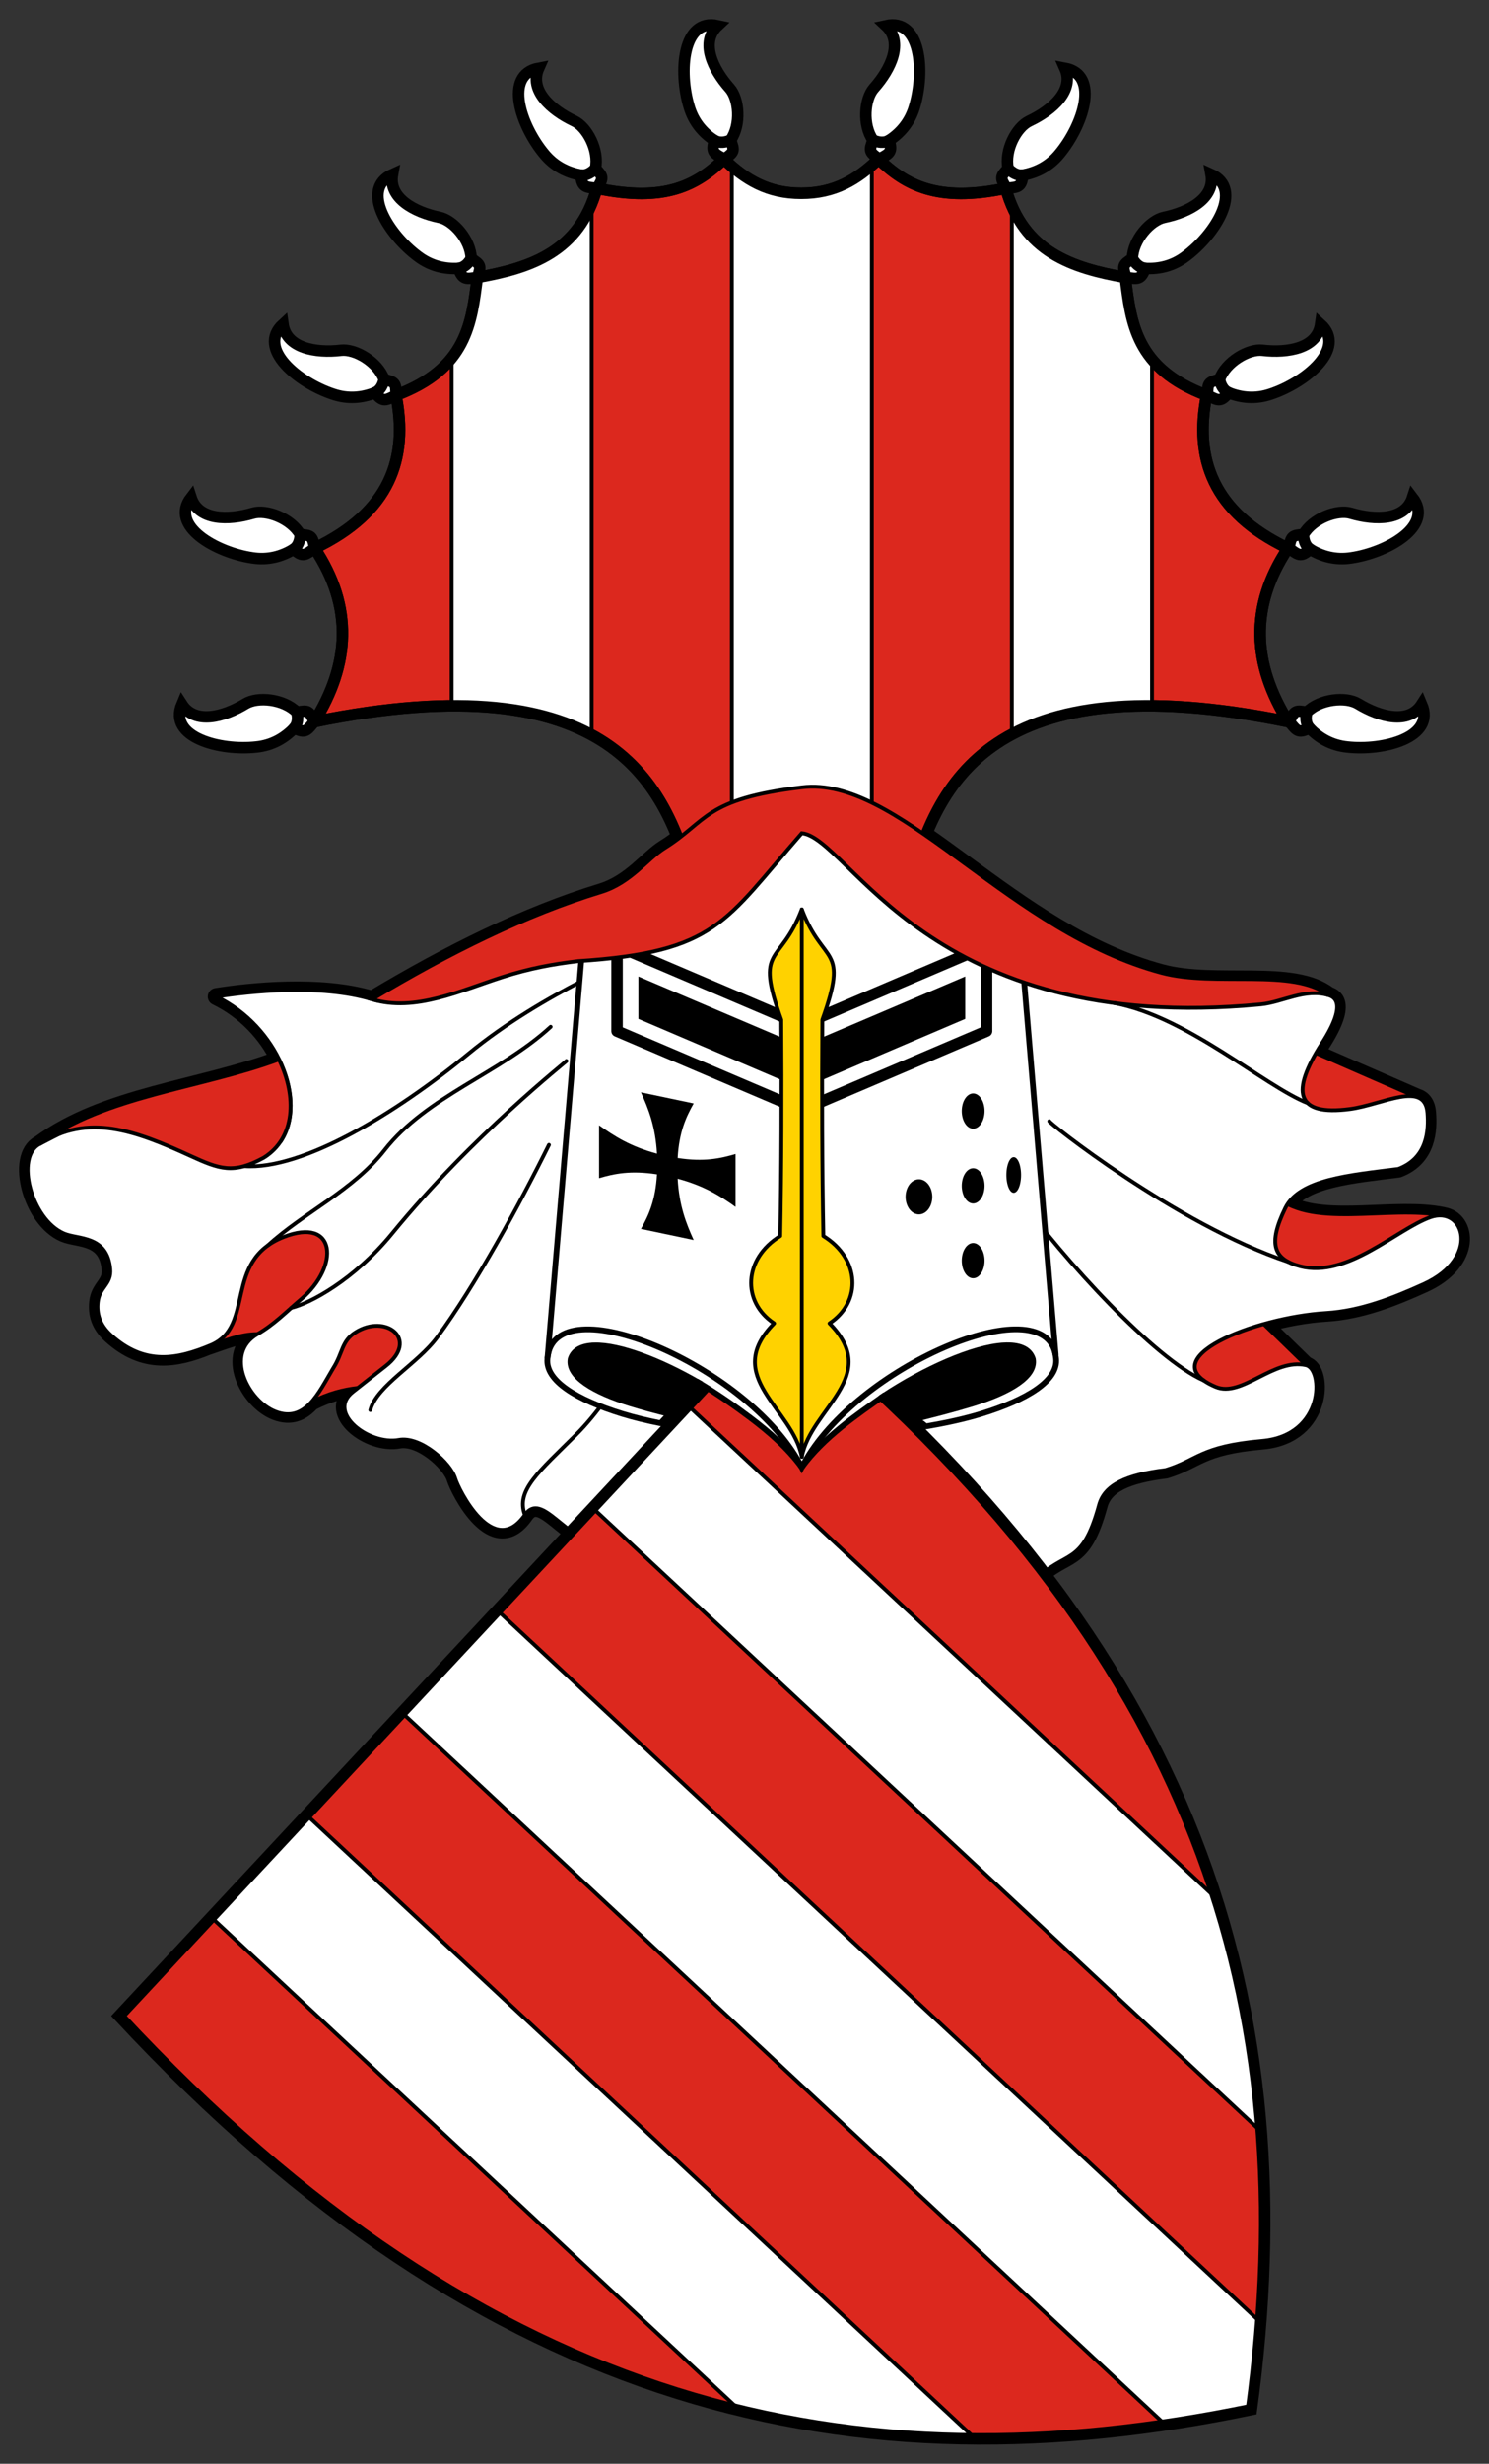 <?xml version="1.0" encoding="UTF-8" standalone="no"?>
<!-- Created with Inkscape (http://www.inkscape.org/) -->

<svg
   xmlns:dc="http://purl.org/dc/elements/1.1/"
   xmlns:cc="http://creativecommons.org/ns#"
   xmlns:rdf="http://www.w3.org/1999/02/22-rdf-syntax-ns#"
   xmlns:svg="http://www.w3.org/2000/svg"
   xmlns="http://www.w3.org/2000/svg"
   version="1.1"
   width="390"
   height="645"
   id="svg2">
  <rect width="100%" height="100%" fill="#333333" stroke="none"/>
  <defs
     id="defs4" />
  <path
     d="m 212.389,205.948 c -0.806,0.013 -1.605,0.06 -2.406,0.156 -25.632,3.066 -24.562,8.858 -36,15.969 -4.369,2.716 -8.743,9.056 -16.531,11.438 -19.809,6.057 -39.704,15.967 -60,28.125 -13.553,-4.124 -32.202,-2.093 -40.781,-0.719 7.486,3.623 13.177,9.789 16.41,16.416 l -0.035,0.021 c -20.603,7.655 -45.552,9.488 -62.719,22.156 1.587,-1.022 3.17,-1.825 4.75,-2.469 l -4.75,2.469 c -6.393,3.296 -2.192,19.748 6.437,23.438 3.724,1.592 11.239,0.412 12.094,9.219 0.399,4.11 -2.842,4.709 -3.25,8.75 -0.299,2.965 0.385,5.869 3.469,8.656 8.622,7.793 16.944,6.327 25.313,2.938 4.308,-1.431 8.589,-3.294 13.031,-3.25 -8.807,5.094 -2.48,17.518 4.781,20.312 4.074,1.568 6.959,0.144 9.344,-2.5 4.4,-2.267 8.37,-3.292 12.156,-3.719 l -1.281,1.031 c -6.979,5.477 4.231,14.026 12.031,12.594 5.805,-1.066 13.545,6.037 14.75,10.031 0.923,3.061 10.074,21.38 18.281,9.594 4.509,-6.476 10.723,7.122 20.469,7.812 l 52.031,15.25 c 0,0 48.317,6.312 49.188,6.312 0.871,0 9.593,-9.839 12.188,-12.438 7.817,-7.979 12.049,-3.168 16.531,-19.562 1.434,-5.246 7.103,-7.881 17.438,-9.156 8.411,-2.542 8.88,-6.148 25.25,-7.594 16.37,-1.446 16.037,-18.839 11.5,-19.844 l -11.031,-10.75 c 5.35,-1.503 11.135,-2.564 16.281,-2.875 9.064,-0.548 17.621,-3.962 25.562,-7.562 13.064,-5.924 11.455,-17.145 5,-17.938 l 0,-0.031 c -12.358,-2.527 -30.287,2.393 -40.656,-3 4.342,-6.61 16.861,-7.641 29,-9.188 7.791,-2.94 7.956,-10.395 7.656,-14.594 -0.18,-2.518 -1.226,-3.773 -2.844,-4.25 l -26.344,-11.5 c 0.473,-0.815 0.968,-1.656 1.531,-2.531 7.285,-11.315 2.522,-12.33 1.75,-12.625 -9.308,-7.236 -29.536,-2.068 -43.75,-5.875 -39.495,-10.578 -66.871,-49.109 -91.844,-48.719 z"
     id="path4209"
     style="fill:none;stroke:#000000;stroke-width:4.5;stroke-linecap:butt;stroke-linejoin:round;stroke-miterlimit:4;stroke-opacity:1;stroke-dasharray:none" />
  <path
     d="m 54.06,352.646 c 4.425,-1.442 8.801,-3.433 13.362,-3.388 l 8.131,0.253 c 0,0 17.523,-9.197 17.523,-10.285 0,-1.088 -2.503,-21.223 -2.503,-21.223 L 66.084,316.479 z"
     id="path3089"
     style="fill:#dc281e;stroke:#000000;stroke-width:1;stroke-linecap:round;stroke-linejoin:round;stroke-miterlimit:4;stroke-opacity:1;stroke-dasharray:none" />
  <path
     d="m 100.612,99.325 c -1.688,-4.631 -7.604,-8.045 -11.273,-7.62 -6.698,0.775 -14.337,-0.549 -15.217,-6.825 -6.978,6.355 3.998,15.309 13.066,18.304 3.947,1.35 7.681,0.978 11.076,-0.366 l 3.243,-0.457 z"
     id="path4075"
     style="fill:#ffffff;stroke:#000000;stroke-width:3;stroke-linecap:butt;stroke-linejoin:miter;stroke-miterlimit:4;stroke-opacity:1;stroke-dasharray:none" />
  <path
     d="m 189.596,41.648 c -7.125,6.832 -15.348,11.404 -33.268,7.649 -4.616,16.71 -17.403,20.883 -31.304,23.34 -1.518,11.887 -2.67,23.867 -21.306,30.857 3.266,16.533 -1.54,30.597 -21.306,40.036 10.198,15.369 9.235,30.486 -0.087,45.412 78.16,-15.854 92.156,16.625 99.063,42.658 l 28.466,-18.401 28.509,18.401 c 6.906,-26.033 20.903,-58.512 99.063,-42.658 -9.322,-14.925 -10.285,-30.042 -0.087,-45.412 -19.765,-9.439 -24.572,-23.502 -21.306,-40.036 C 297.397,96.503 296.245,84.523 294.727,72.637 280.826,70.18 268.039,66.007 263.424,49.297 c -17.92,3.755 -26.187,-0.817 -33.312,-7.649 -5.678,5.44 -11.532,8.96 -20.258,8.96 -8.726,0 -14.58,-3.52 -20.258,-8.96 z"
     id="path4013"
     style="fill:#dc281e;stroke:#000000;stroke-width:3;stroke-linecap:butt;stroke-linejoin:miter;stroke-miterlimit:4;stroke-opacity:1;stroke-dasharray:none" />
  <path
     d="m 228.66,36.699 c -2.822,-4.042 -2.219,-10.845 0.235,-13.605 4.481,-5.039 7.784,-12.052 3.151,-16.377 9.21,-2.063 10.237,12.064 7.482,21.208 -1.161,4.006 -3.61,6.85 -6.66,8.857 l -2.236,2.393 z"
     id="path4019"
     style="fill:#ffffff;stroke:#000000;stroke-width:3;stroke-linecap:butt;stroke-linejoin:miter;stroke-miterlimit:4;stroke-opacity:1;stroke-dasharray:none" />
  <path
     d="m 264.055,44.112 c -1.015,-4.824 2.203,-10.849 5.541,-12.427 6.096,-2.883 11.88,-8.044 9.31,-13.837 9.283,1.706 4.698,15.109 -1.417,22.444 -2.637,3.232 -6.004,4.891 -9.595,5.544 l -2.994,1.327 z"
     id="path4023"
     style="fill:#ffffff;stroke:#000000;stroke-width:3;stroke-linecap:butt;stroke-linejoin:miter;stroke-miterlimit:4;stroke-opacity:1;stroke-dasharray:none" />
  <path
     d="m 296.601,67.687 c 0.144,-4.927 4.683,-10.031 8.298,-10.783 6.602,-1.374 13.434,-5.037 12.293,-11.271 8.625,3.833 1.028,15.789 -6.635,21.488 -3.321,2.524 -6.982,3.348 -10.627,3.141 l -3.222,0.588 z"
     id="path4033"
     style="fill:#ffffff;stroke:#000000;stroke-width:3;stroke-linecap:butt;stroke-linejoin:miter;stroke-miterlimit:4;stroke-opacity:1;stroke-dasharray:none" />
  <path
     d="m 319.403,99.325 c 1.688,-4.631 7.604,-8.045 11.273,-7.62 6.698,0.775 14.337,-0.549 15.217,-6.825 6.978,6.355 -3.998,15.309 -13.066,18.304 -3.947,1.35 -7.681,0.978 -11.076,-0.366 l -3.243,-0.457 z"
     id="path4039"
     style="fill:#ffffff;stroke:#000000;stroke-width:3;stroke-linecap:butt;stroke-linejoin:miter;stroke-miterlimit:4;stroke-opacity:1;stroke-dasharray:none" />
  <path
     d="m 341.391,139.943 c 2.457,-4.273 8.87,-6.623 12.411,-5.577 6.467,1.911 14.219,1.915 16.161,-4.118 5.786,7.456 -6.561,14.398 -16.008,15.795 -4.12,0.654 -7.735,-0.352 -10.849,-2.258 l -3.117,-1.005 z"
     id="path4045"
     style="fill:#ffffff;stroke:#000000;stroke-width:3;stroke-linecap:butt;stroke-linejoin:miter;stroke-miterlimit:4;stroke-opacity:1;stroke-dasharray:none" />
  <path
     d="m 342.269,186.442 c 3.469,-3.502 10.27,-4.131 13.426,-2.213 5.762,3.503 13.254,5.493 16.677,0.158 3.684,8.69 -10.03,12.237 -19.519,11.169 -4.15,-0.423 -7.387,-2.321 -9.909,-4.961 l -2.756,-1.77 z"
     id="path4051"
     style="fill:#ffffff;stroke:#000000;stroke-width:3;stroke-linecap:butt;stroke-linejoin:miter;stroke-miterlimit:4;stroke-opacity:1;stroke-dasharray:none" />
  <path
     d="m 191.355,36.699 c 2.822,-4.042 2.219,-10.845 -0.235,-13.605 -4.481,-5.039 -7.784,-12.052 -3.151,-16.377 -9.21,-2.063 -10.237,12.064 -7.482,21.208 1.161,4.006 3.61,6.85 6.66,8.857 l 2.236,2.393 z"
     id="path4057"
     style="fill:#ffffff;stroke:#000000;stroke-width:3;stroke-linecap:butt;stroke-linejoin:miter;stroke-miterlimit:4;stroke-opacity:1;stroke-dasharray:none" />
  <path
     d="m 155.959,44.112 c 1.015,-4.824 -2.203,-10.849 -5.541,-12.427 -6.096,-2.883 -11.88,-8.044 -9.31,-13.837 -9.283,1.706 -4.698,15.109 1.417,22.444 2.637,3.232 6.004,4.891 9.595,5.544 l 2.994,1.327 z"
     id="path4063"
     style="fill:#ffffff;stroke:#000000;stroke-width:3;stroke-linecap:butt;stroke-linejoin:miter;stroke-miterlimit:4;stroke-opacity:1;stroke-dasharray:none" />
  <path
     d="m 123.413,67.687 c -0.144,-4.927 -4.683,-10.031 -8.298,-10.783 -6.602,-1.374 -13.434,-5.037 -12.293,-11.271 -8.625,3.833 -1.028,15.789 6.635,21.488 3.321,2.524 6.982,3.348 10.627,3.141 l 3.222,0.588 z"
     id="path4069"
     style="fill:#ffffff;stroke:#000000;stroke-width:3;stroke-linecap:butt;stroke-linejoin:miter;stroke-miterlimit:4;stroke-opacity:1;stroke-dasharray:none" />
  <path
     d="m 78.624,139.943 c -2.457,-4.273 -8.87,-6.623 -12.411,-5.577 -6.467,1.911 -14.219,1.915 -16.161,-4.118 -5.786,7.456 6.561,14.398 16.008,15.795 4.12,0.654 7.735,-0.352 10.849,-2.258 l 3.117,-1.005 z"
     id="path4081"
     style="fill:#ffffff;stroke:#000000;stroke-width:3;stroke-linecap:butt;stroke-linejoin:miter;stroke-miterlimit:4;stroke-opacity:1;stroke-dasharray:none" />
  <path
     d="m 77.746,186.442 c -3.469,-3.502 -10.27,-4.131 -13.426,-2.213 -5.762,3.503 -13.254,5.493 -16.677,0.158 -3.684,8.69 10.03,12.237 19.519,11.169 4.15,-0.423 7.387,-2.321 9.909,-4.961 l 2.756,-1.77 z"
     id="path4087"
     style="fill:#ffffff;stroke:#000000;stroke-width:3;stroke-linecap:butt;stroke-linejoin:miter;stroke-miterlimit:4;stroke-opacity:1;stroke-dasharray:none" />
  <path
     d="m 228.351,43.266 c -5.155,4.515 -10.656,7.343 -18.488,7.343 -7.658,0 -13.125,-2.696 -18.182,-7.037 l 0,181.384 18.182,-11.757 18.488,11.932 0,-181.864 z m -73.384,9.921 c -5.438,13.456 -17.202,17.199 -29.939,19.45 -0.946,7.41 -1.745,14.859 -6.731,21.11 l 0,91.041 c 16.081,-0.104 27.878,2.859 36.67,7.649 l 0,-139.25 z m 110.054,0.568 0,138.551 c 8.815,-4.742 20.641,-7.654 36.714,-7.518 l 0,-90.736 c -5.211,-6.314 -6.031,-13.884 -6.993,-21.416 -12.555,-2.219 -24.182,-5.891 -29.721,-18.881 z"
     id="rect4130"
     style="fill:#ffffff;fill-opacity:1;stroke:#000000;stroke-width:1;stroke-miterlimit:4;stroke-dasharray:none" />
  <path
     d="m 371.048,287.191 -37.178,-16.247 -9.697,24.012 39.865,1.231 z"
     id="path3093"
     style="fill:#dc281e;stroke:#000000;stroke-width:1;stroke-linecap:round;stroke-linejoin:round;stroke-miterlimit:4;stroke-opacity:1;stroke-dasharray:none" />
  <path
     d="m 81.552,367.059 c 4.4,-2.267 8.377,-3.269 12.163,-3.695 l 13.124,-3.069 0.154,-16.623 -12.468,-0.385 -14.699,12.852 z"
     id="path3091"
     style="fill:#dc281e;stroke:#000000;stroke-width:1;stroke-linecap:round;stroke-linejoin:round;stroke-miterlimit:4;stroke-opacity:1;stroke-dasharray:none" />
  <path
     d="m 333.409,312.349 c 9.142,9.764 30.411,3.018 44.477,5.894 l -4.612,8.267 -20.779,10.62 -27.552,-1.231 z"
     id="path3097"
     style="fill:#dc281e;stroke:#000000;stroke-width:1;stroke-linecap:round;stroke-linejoin:round;stroke-miterlimit:4;stroke-opacity:1;stroke-dasharray:none" />
  <path
     d="m 326.636,342.363 15.44,15.024 -6.204,10.527 c 0,0 -26.166,3.232 -26.474,2.617 -0.308,-0.616 -12.468,-23.858 -12.468,-23.858 z"
     id="path3101"
     style="fill:#dc281e;stroke:#000000;stroke-width:1;stroke-linecap:round;stroke-linejoin:round;stroke-miterlimit:4;stroke-opacity:1;stroke-dasharray:none" />
  <path
     d="m 209.994,214.684 c -6.549,0.78 -65.943,30.195 -73.078,32.474 -11.042,3.527 -28.25,17.88 -39.467,14.467 -13.553,-4.124 -32.2,-2.073 -40.779,-0.699 16.048,7.767 23.89,27.182 16.871,37.85 l -31.95,-7.212 -20.936,2.841 -5.245,2.491 -5.07,2.622 c -6.393,3.296 -2.205,19.738 6.425,23.427 3.724,1.592 11.252,0.416 12.107,9.222 0.399,4.11 -2.87,4.7 -3.278,8.741 -0.299,2.965 0.412,5.866 3.497,8.654 8.893,8.038 17.457,6.236 26.093,2.622 11.775,-4.927 3.161,-22.065 19.056,-28.322 13.884,-5.465 14.768,7.59 4.677,16.215 -4.15,3.548 -7.111,6.643 -11.495,9.178 -8.807,5.094 -2.498,17.529 4.764,20.324 7.774,2.991 11.264,-4.952 15.079,-11.364 2.571,-4.019 2.138,-7.061 5.813,-9.397 7.943,-5.049 16.829,1.82 7.955,8.785 l -8.61,6.775 c -6.979,5.477 4.219,14.02 12.019,12.588 5.805,-1.066 13.568,6.058 14.773,10.053 0.923,3.061 10.062,21.358 18.269,9.572 4.509,-6.476 10.709,7.133 20.455,7.824 l 52.055,15.254 c 0,0 48.3,6.294 49.17,6.294 0.871,0 9.6,-9.814 12.194,-12.413 7.817,-7.979 12.039,-3.187 16.521,-19.581 1.434,-5.246 7.104,-7.86 17.439,-9.135 8.411,-2.542 8.892,-6.159 25.263,-7.605 16.37,-1.446 16.032,-18.838 11.495,-19.843 -8.571,-1.897 -16.814,8.608 -23.689,5.682 -17.217,-7.326 10.192,-18.185 28.934,-19.318 9.064,-0.548 17.627,-3.961 25.569,-7.561 15.053,-6.826 10.625,-20.697 1.748,-17.526 -8.876,3.171 -21.772,16.018 -34.048,12.85 -7.065,-1.823 -8.538,-5.829 -3.934,-15.254 3.682,-7.536 16.847,-8.604 29.59,-10.227 7.791,-2.94 7.948,-10.4 7.649,-14.598 -0.623,-8.728 -11.792,-2.221 -20.28,-1.093 -14.43,1.919 -15.48,-4.606 -7.386,-17.177 7.285,-11.315 2.52,-12.336 1.748,-12.631 -5.927,-2.267 -10.589,-1.637 -16.346,0 l -33.305,-1.093 -28.497,-9.572 -41.128,-30.027 -18.707,-5.157 z"
     id="path4184"
     style="fill:#ffffff;stroke:#000000;stroke-width:1;stroke-linecap:round;stroke-linejoin:round;stroke-miterlimit:4;stroke-opacity:1;stroke-dasharray:none" />
  <path
     d="m 137.484,396.593 c -2.424,-6.409 3.621,-11.262 13.459,-21.054 10.898,-10.848 18.783,-28.351 25.006,-34.252"
     id="path3084"
     style="fill:none;stroke:#000000;stroke-width:1;stroke-linecap:butt;stroke-linejoin:miter;stroke-miterlimit:4;stroke-opacity:1;stroke-dasharray:none" />
  <path
     d="m 63.977,305.296 c 15.228,1.059 39.622,-13.735 58.737,-29.459 19.576,-16.103 44.778,-26.007 44.775,-26.007"
     id="path3057"
     style="fill:none;stroke:#000000;stroke-width:1;stroke-linecap:round;stroke-linejoin:round;stroke-miterlimit:4;stroke-opacity:1;stroke-dasharray:none" />
  <path
     d="m 266.608,313.119 c 11.94,16.639 35.841,42.634 48.662,48.267"
     id="path3103"
     style="fill:none;stroke:#000000;stroke-width:1;stroke-linecap:round;stroke-linejoin:round;stroke-miterlimit:4;stroke-opacity:1;stroke-dasharray:none" />
  <path
     d="M 31.163,527.767 C 128.284,632.167 224.489,652.234 327.769,630.809 341.937,526.286 315.238,431.683 204.318,342.081 l -86.592,92.859 -86.563,92.827 z"
     id="path3788"
     style="fill:#dc281e;stroke:none" />
  <path
     d="M 55.292,501.892 193.861,631.11 c 20.353,4.913 40.855,7.211 61.579,7.343 L 80.271,475.105 55.292,501.892 z m 49.958,-53.574 199.974,186.479 c 7.479,-1.106 15.007,-2.437 22.559,-4.004 1.039,-7.664 1.806,-15.254 2.389,-22.813 l -199.942,-186.449 -12.49,13.393 -12.49,13.393 z m 49.958,-53.574 175.169,163.348 c -1.578,-20.698 -5.35,-40.984 -11.685,-60.977 l -138.505,-129.158 -24.979,26.787 z"
     id="rect3795"
     style="fill:#ffffff;fill-opacity:1;stroke:#000000;stroke-width:1;stroke-miterlimit:4;stroke-dasharray:none" />
  <path
     d="m 31.163,527.767 c 97.121,104.4 193.326,124.467 296.606,103.042 14.169,-104.523 -12.531,-199.126 -123.451,-288.728 l -86.592,92.859 -86.563,92.827 z"
     id="path3827"
     style="fill:none;stroke:#000000;stroke-width:3;stroke-miterlimit:4;stroke-dasharray:none" />
  <path
     d="m 163.184,334.616 -14.773,9.397 c -1.82,4.887 -4.465,6.353 -5.026,11.67 -0.607,5.752 7.573,10.754 19.668,14.467 3.082,0.946 6.455,1.749 9.965,2.448 l 9.921,-10.664 c 4.844,2.892 9.524,6.168 13.684,9.302 4.808,3.634 9.729,7.882 13.371,12.901 l -6.469,-29.633 z"
     id="path3955"
     style="fill:#ffffff;stroke:#000000;stroke-width:1.5;stroke-miterlimit:4;stroke-dasharray:none" />
  <path
     d="m 155.666,352.23 c -3.187,0.087 -5.439,1.154 -6.206,3.54 -0.849,4.574 6.092,8.683 15.822,11.67 2.899,0.89 6.343,1.818 9.965,2.754 l 7.692,-8.261 c -9.996,-5.774 -20.665,-9.884 -27.273,-9.703 z"
     id="path3981"
     style="fill:#000000;stroke:#000000;stroke-width:1.5;stroke-miterlimit:4;stroke-dasharray:none" />
  <path
     d="m 256.804,334.616 -40.341,19.887 -6.469,29.633 c 5.748,-7.92 14.679,-13.921 21.329,-18.619 1.936,1.862 9.277,6.045 11.145,7.911 5.149,-0.882 10.084,-1.933 14.467,-3.278 12.095,-3.713 20.275,-8.715 19.668,-14.467 -0.561,-5.316 -3.206,-6.783 -5.026,-11.67 z"
     id="path3998"
     style="fill:#ffffff;stroke:#000000;stroke-width:1.5;stroke-miterlimit:4;stroke-dasharray:none" />
  <path
     d="m 262.923,352.23 c -8.053,0.45 -20.834,6.163 -31.6,13.287 2.256,2.113 4.475,4.262 6.643,6.381 6.137,-1.462 12.079,-3.027 16.74,-4.458 9.73,-2.987 16.671,-7.095 15.822,-11.67 -0.877,-2.727 -3.667,-3.76 -7.605,-3.54 z"
     id="path4000"
     style="fill:#000000;stroke:#000000;stroke-width:1.5;stroke-miterlimit:4;stroke-dasharray:none" />
  <path
     d="m 209.994,206.948 -57.125,37.282 -9.484,111.453 c 1.669,-19.673 52.243,1.708 66.172,27.579 l 0.437,0.874 0.437,-0.83 c 13.673,-25.478 62.925,-46.629 66.085,-28.541 l -9.353,-110.535 z"
     id="path3977"
     style="fill:#ffffff;stroke:#000000;stroke-width:1.5;stroke-miterlimit:4;stroke-dasharray:none" />
  <path
     d="m 167.205,255.638 0,11.102 41.871,17.876 0,-11.145 -41.871,-17.832 z"
     id="path3857"
     style="fill:#000000;stroke:none" />
  <path
     d="m 252.81,255.638 0,11.102 -41.871,17.876 0,-11.145 41.871,-17.832 z"
     id="path3994"
     style="fill:#000000;stroke:none" />
  <path
     d="m 258.4,247.647 -47.471,20.248 0,22.296 47.471,-20.248 z"
     id="path3992"
     style="fill:none;stroke:#000000;stroke-width:3;stroke-linecap:round;stroke-linejoin:round;stroke-miterlimit:4;stroke-dasharray:none" />
  <path
     d="m 161.615,247.647 47.471,20.248 0,22.296 -47.471,-20.248 z"
     id="rect3846"
     style="fill:none;stroke:#000000;stroke-width:3;stroke-linecap:round;stroke-linejoin:round;stroke-miterlimit:4;stroke-dasharray:none" />
  <path
     d="m 210.007,238.073 c -5.703,14.959 -12.388,9.267 -5.378,28.908 0.127,19.109 0.072,38.672 -0.269,56.606 -9.585,5.876 -10.138,17.208 -1.613,22.858 -13.763,13.964 4.884,22.216 7.261,34.959 z"
     id="path3838"
     style="fill:#ffd200;stroke:#000000;stroke-width:1;stroke-linecap:round;stroke-linejoin:round;stroke-miterlimit:4;stroke-opacity:1;stroke-dasharray:none" />
  <path
     d="m 210.007,238.073 c 5.703,14.959 12.388,9.267 5.378,28.908 -0.127,19.109 -0.072,38.672 0.269,56.606 9.585,5.876 10.138,17.208 1.613,22.858 13.763,13.964 -4.884,22.216 -7.261,34.959 z"
     id="path3840"
     style="fill:#ffd200;stroke:#000000;stroke-width:1;stroke-linecap:round;stroke-linejoin:round;stroke-miterlimit:4;stroke-dasharray:none" />
  <path
     d="m 167.874,285.971 c 1.985,4.352 3.809,9.032 4.196,16.05 -6.936,-1.848 -11.232,-4.62 -15.166,-7.434 l 0,6.949 0,6.906 c 3.934,-1.157 8.23,-2.076 15.166,-1.002 -0.387,6.855 -2.21,10.767 -4.196,14.283 l 6.906,1.454 6.906,1.454 c -1.985,-4.352 -3.809,-9.032 -4.196,-16.05 6.936,1.848 11.232,4.576 15.166,7.39 l 0,-6.906 0,-6.949 c -3.934,1.157 -8.23,2.119 -15.166,1.045 0.387,-6.855 2.21,-10.767 4.196,-14.283 l -6.906,-1.454 -6.906,-1.454 z"
     id="path3868"
     style="fill:#000000;stroke:none" />
  <path
     d="m 567.387,309.858 a 3.172,3.269 0 1 1 -6.345,0 3.172,3.269 0 1 1 6.345,0 z"
     transform="matrix(1.102,-1.366232561111901e-16,1.743504299267506e-16,1.406,-381.078,-122.334)"
     id="path3967"
     style="fill:#000000;fill-opacity:1;stroke:none" />
  <path
     d="m 567.387,309.858 a 3.172,3.269 0 1 1 -6.345,0 3.172,3.269 0 1 1 6.345,0 z"
     transform="matrix(0.941,-1.167215820524481e-16,1.748767276821272e-16,1.41,-276.036,-126.446)"
     id="path3969"
     style="fill:#000000;fill-opacity:1;stroke:none" />
  <path
     d="m 567.387,309.858 a 3.172,3.269 0 1 1 -6.345,0 3.172,3.269 0 1 1 6.345,0 z"
     transform="matrix(0.606,-5.559765148266395e-17,2.390742202670913e-16,1.426,-76.401,-134.254)"
     id="path3971"
     style="fill:#000000;fill-opacity:1;stroke:none" />
  <path
     d="m 567.387,309.858 a 3.172,3.269 0 1 1 -6.345,0 3.172,3.269 0 1 1 6.345,0 z"
     transform="matrix(0.941,-1.167215820524481e-16,1.748767276821272e-16,1.41,-276.036,-146.027)"
     id="path3973"
     style="fill:#000000;fill-opacity:1;stroke:none" />
  <path
     d="m 567.387,309.858 a 3.172,3.269 0 1 1 -6.345,0 3.172,3.269 0 1 1 6.345,0 z"
     transform="matrix(0.941,-1.167215820524481e-16,1.748767276821272e-16,1.41,-276.036,-106.865)"
     id="path3975"
     style="fill:#000000;fill-opacity:1;stroke:none" />
  <path
     d="m 189.596,41.648 c -7.125,6.832 -15.348,11.404 -33.268,7.649 -4.616,16.71 -17.403,20.883 -31.304,23.34 -1.518,11.887 -2.67,23.867 -21.306,30.857 3.266,16.533 -1.54,30.597 -21.306,40.036 10.198,15.369 9.235,30.486 -0.087,45.412 78.16,-15.854 92.156,16.625 99.063,42.658 l 28.466,-18.401 28.509,18.401 c 6.906,-26.033 20.903,-58.512 99.063,-42.658 -9.322,-14.925 -10.285,-30.042 -0.087,-45.412 -19.765,-9.439 -24.572,-23.502 -21.306,-40.036 C 297.397,96.503 296.245,84.523 294.727,72.637 280.826,70.18 268.039,66.007 263.424,49.297 c -17.92,3.755 -26.187,-0.817 -33.312,-7.649 -5.678,5.44 -11.532,8.96 -20.258,8.96 -8.726,0 -14.58,-3.52 -20.258,-8.96 z"
     id="path4266"
     style="fill:none;stroke:#000000;stroke-width:3;stroke-linecap:butt;stroke-linejoin:miter;stroke-miterlimit:4;stroke-opacity:1;stroke-dasharray:none" />
  <path
     d="m 337.691,188.94 c 1.353,-2.933 1.608,-3.052 4.578,-2.498 -0.318,1.484 -0.312,2.908 0.674,4.154 -2.938,1.579 -3.391,0.59 -5.252,-1.656 z"
     id="path4049"
     style="fill:#ffffff;stroke:#000000;stroke-width:3;stroke-linecap:butt;stroke-linejoin:miter;stroke-miterlimit:4;stroke-opacity:1;stroke-dasharray:none" />
  <path
     d="m 337.605,143.53 c 0.557,-3.181 0.773,-3.362 3.786,-3.587 0.073,1.516 0.443,2.891 1.715,3.843 -2.436,2.279 -3.127,1.438 -5.501,-0.256 z"
     id="path4043"
     style="fill:#ffffff;stroke:#000000;stroke-width:3;stroke-linecap:butt;stroke-linejoin:miter;stroke-miterlimit:4;stroke-opacity:1;stroke-dasharray:none" />
  <path
     d="m 316.288,103.507 c 0.004,-3.23 0.185,-3.445 3.116,-4.182 0.331,1.481 0.932,2.773 2.348,3.492 -2.01,2.662 -2.835,1.953 -5.463,0.69 z"
     id="path4037"
     style="fill:#ffffff;stroke:#000000;stroke-width:3;stroke-linecap:butt;stroke-linejoin:miter;stroke-miterlimit:4;stroke-opacity:1;stroke-dasharray:none" />
  <path
     d="m 294.962,72.638 c -1.014,-3.067 -0.909,-3.328 1.64,-4.951 0.781,1.301 1.758,2.338 3.328,2.575 -1.069,3.16 -2.075,2.746 -4.968,2.376 z"
     id="path4031"
     style="fill:#ffffff;stroke:#000000;stroke-width:3;stroke-linecap:butt;stroke-linejoin:miter;stroke-miterlimit:4;stroke-opacity:1;stroke-dasharray:none" />
  <path
     d="m 263.621,49.309 c -1.704,-2.744 -1.664,-3.022 0.434,-5.197 1.064,1.082 2.256,1.861 3.839,1.724 -0.299,3.322 -1.374,3.156 -4.273,3.474 z"
     id="path4021"
     style="fill:#ffffff;stroke:#000000;stroke-width:3;stroke-linecap:butt;stroke-linejoin:miter;stroke-miterlimit:4;stroke-opacity:1;stroke-dasharray:none" />
  <path
     d="m 230.294,41.651 c -2.642,-1.858 -2.714,-2.13 -1.635,-4.952 1.402,0.579 2.805,0.829 4.207,0.083 1.025,3.174 -0.029,3.442 -2.572,4.869 z"
     id="path4017"
     style="fill:#ffffff;stroke:#000000;stroke-width:3;stroke-linecap:butt;stroke-linejoin:miter;stroke-miterlimit:4;stroke-opacity:1;stroke-dasharray:none" />
  <path
     d="m 189.72,41.651 c 2.642,-1.858 2.714,-2.13 1.635,-4.952 -1.402,0.579 -2.805,0.829 -4.207,0.083 -1.025,3.174 0.029,3.442 2.572,4.869 z"
     id="path4055"
     style="fill:#ffffff;stroke:#000000;stroke-width:3;stroke-linecap:butt;stroke-linejoin:miter;stroke-miterlimit:4;stroke-opacity:1;stroke-dasharray:none" />
  <path
     d="m 156.393,49.309 c 1.704,-2.744 1.664,-3.022 -0.434,-5.197 -1.064,1.082 -2.256,1.861 -3.839,1.724 0.299,3.322 1.374,3.156 4.273,3.474 z"
     id="path4061"
     style="fill:#ffffff;stroke:#000000;stroke-width:3;stroke-linecap:butt;stroke-linejoin:miter;stroke-miterlimit:4;stroke-opacity:1;stroke-dasharray:none" />
  <path
     d="m 125.053,72.638 c 1.014,-3.067 0.909,-3.328 -1.64,-4.951 -0.781,1.301 -1.758,2.338 -3.328,2.575 1.069,3.16 2.075,2.746 4.968,2.376 z"
     id="path4067"
     style="fill:#ffffff;stroke:#000000;stroke-width:3;stroke-linecap:butt;stroke-linejoin:miter;stroke-miterlimit:4;stroke-opacity:1;stroke-dasharray:none" />
  <path
     d="m 103.727,103.507 c -0.004,-3.23 -0.185,-3.445 -3.116,-4.182 -0.331,1.481 -0.932,2.773 -2.348,3.492 2.01,2.662 2.835,1.953 5.463,0.69 z"
     id="path4073"
     style="fill:#ffffff;stroke:#000000;stroke-width:3;stroke-linecap:butt;stroke-linejoin:miter;stroke-miterlimit:4;stroke-opacity:1;stroke-dasharray:none" />
  <path
     d="m 82.41,143.53 c -0.557,-3.181 -0.773,-3.362 -3.786,-3.587 -0.073,1.516 -0.443,2.891 -1.715,3.843 2.436,2.279 3.127,1.438 5.501,-0.256 z"
     id="path4079"
     style="fill:#ffffff;stroke:#000000;stroke-width:3;stroke-linecap:butt;stroke-linejoin:miter;stroke-miterlimit:4;stroke-opacity:1;stroke-dasharray:none" />
  <path
     d="m 82.324,188.94 c -1.353,-2.933 -1.608,-3.052 -4.578,-2.498 0.318,1.484 0.312,2.908 -0.674,4.154 2.938,1.579 3.391,0.59 5.252,-1.656 z"
     id="path4085"
     style="fill:#ffffff;stroke:#000000;stroke-width:3;stroke-linecap:butt;stroke-linejoin:miter;stroke-miterlimit:4;stroke-opacity:1;stroke-dasharray:none" />
  <path
     d="m 212.398,205.943 c -0.806,0.013 -1.603,0.079 -2.404,0.175 -25.632,3.066 -24.576,8.842 -36.014,15.953 -4.369,2.716 -8.733,9.07 -16.521,11.451 -19.809,6.057 -39.714,15.946 -60.01,28.104 11.217,3.413 23.18,-2.33 34.223,-5.857 7.135,-2.279 13.207,-3.372 19.756,-4.152 36.274,-2.365 38.337,-10.342 58.567,-33.479 12.574,1.186 32.952,53.181 120.252,44.799 5.627,-0.54 11.586,-4.27 17.731,-2.403 -9.308,-7.236 -29.536,-2.05 -43.751,-5.857 -39.495,-10.578 -66.855,-49.123 -91.828,-48.733 z M 73.06,277.36 c -20.603,7.655 -45.553,9.491 -62.719,22.159 12.695,-8.178 25.017,-3.556 39.467,3.059 7.709,3.529 11.322,4.888 19.318,0.481 8.179,-5.124 8.728,-15.903 3.934,-25.7 z"
     id="path4182"
     style="fill:#dc281e;stroke:#000000;stroke-width:1;stroke-linecap:butt;stroke-linejoin:miter;stroke-miterlimit:4;stroke-opacity:1;stroke-dasharray:none" />
  <path
     d="m 70.185,326.029 c 9.467,-8.651 22.29,-14.392 30.511,-24.898 11.101,-14.187 30.292,-20.144 43.535,-32.323"
     id="path3059"
     style="fill:none;stroke:#000000;stroke-width:1;stroke-linecap:round;stroke-linejoin:round;stroke-miterlimit:4;stroke-opacity:1;stroke-dasharray:none" />
  <path
     d="m 76.283,342.39 c 4.798,-1.13 16.403,-7.225 26.426,-19.471 21.101,-25.78 46.007,-45.267 45.689,-45.202"
     id="path3061"
     style="fill:none;stroke:#000000;stroke-width:1;stroke-linecap:round;stroke-linejoin:round;stroke-miterlimit:4;stroke-opacity:1;stroke-dasharray:none" />
  <path
     d="m 96.988,369.145 c 1.725,-6.458 12.356,-12.055 17.547,-19.086 9.902,-13.412 21.603,-34.866 29.245,-50.332"
     id="path3082"
     style="fill:none;stroke:#000000;stroke-width:1;stroke-linecap:round;stroke-linejoin:round;stroke-miterlimit:4;stroke-opacity:1;stroke-dasharray:none" />
  <path
     d="m 291.774,262.594 c 19.139,3.502 39.463,21.801 50.718,26.192"
     id="path3095"
     style="fill:none;stroke:#000000;stroke-width:1;stroke-linecap:round;stroke-linejoin:round;stroke-miterlimit:4;stroke-opacity:1;stroke-dasharray:none" />
  <path
     d="m 274.835,293.514 c -0.897,-0.19 33.167,27.019 62.528,36.806"
     id="path3099"
     style="fill:none;stroke:#000000;stroke-width:1;stroke-linecap:round;stroke-linejoin:round;stroke-miterlimit:4;stroke-opacity:1;stroke-dasharray:none" />
</svg>
